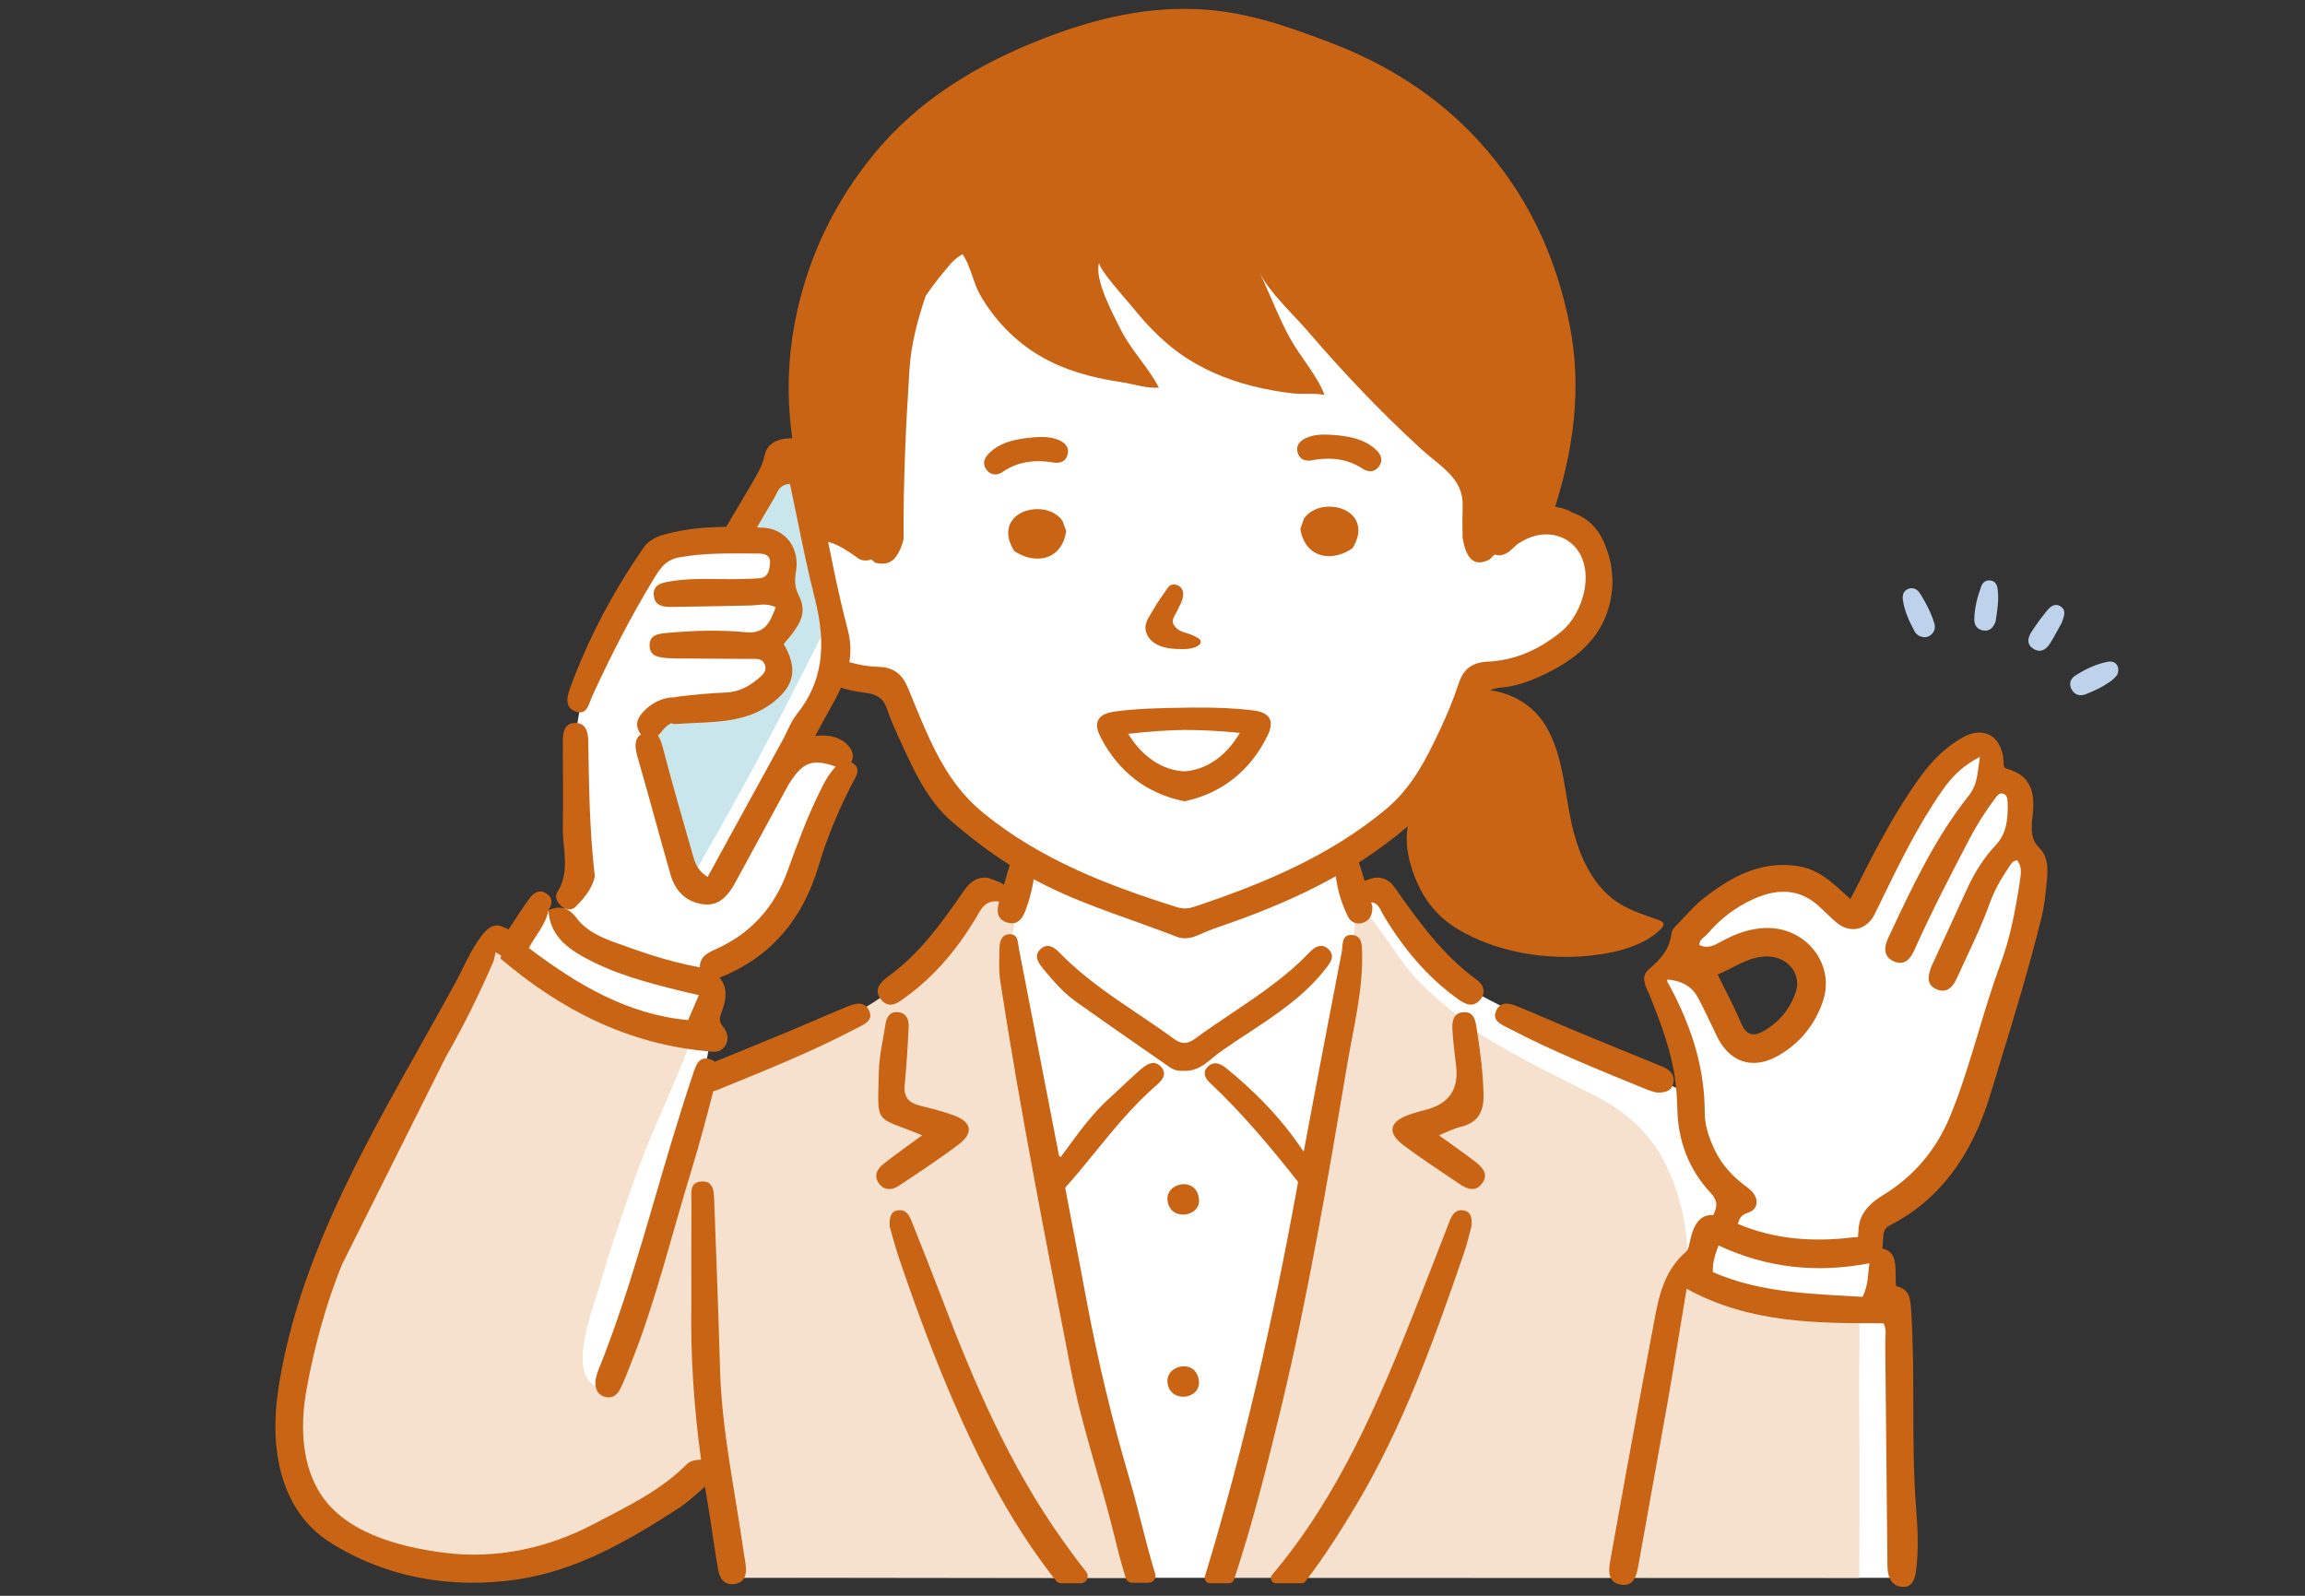 <?xml version="1.0" encoding="UTF-8"?>
<svg xmlns="http://www.w3.org/2000/svg" width="260" height="180" version="1.1" xmlns:xlink="http://www.w3.org/1999/xlink" viewBox="0 0 260 180">
  <rect x="0" y="0" width="260" height="180" fill="#333333" stroke="none"/>
  <defs>
    <clipPath id="clippath">
      <rect width="260" height="180" fill="none"/>
    </clipPath>
  </defs>
  <!-- Generator: Adobe Illustrator 28.7.1, SVG Export Plug-In . SVG Version: 1.2.0 Build 142)  -->
  <g>
    <g id="_レイヤー_1" data-name="レイヤー_1">
      <g clip-path="url(#clippath)">
        <g>
          <path id="_白" data-name="白" d="M229.731,99.124c-.124-2.672-1.429-1.988-1.988-4.288-.488-3.533.81-6.565-2.983-7.333l-.497-3.791-3.48,1.305-11.683,18.021-5.717-3.915c-3.904-1.717-11.718,3.017-13.298,7.395-1.12,2.796-4.381,2.511-3.356,5.033.945,2.027,3.953,9.536,3.48,11.686-4.207-2.02-19.412-8.651-24.67-11.811-2.701-1.786-8.569-14.325-12.606-10.169l-1.873-4.994s8.948-5.095,10.751-8.389c1.802-3.293,2.61-10.191,4.412-11.185,1.802-.994,7.619-2.175,7.619-2.175,0,0,5.368-3.542,5.928-5.468,2.178-12.977-5.713-12.496-13.422-8.706l-.124-10.247-22.875-21.314-34.202-4.211s-8.138.842-9.354,9.26c-1.216,8.418-1.777,14.47-1.964,18.413-.187,3.943-5.219,4.749-5.219,4.749l-2.909-5.591s-2.722,1.778-2.816,2.112c-.094.334-3.676,7.103-3.676,7.103l-8.963,1.71c-10.718,17-9.765,17.35-9.006,37.269l-1.844,3.474-2.316-.488-3.345,4.348-1.936-.77c-6.559,15.173-27.014,41.991-22.382,61.369,7.257,13.389,25.374,11.718,37.099,4.418,4.718-3.302,10.499-6.133,10.499-6.133l1.552,12.162h132.049l-.667-30.194-1.74-1.057.062-4.598c-1.162-.99-4.88-1.869-.684-4.598,3.542-2.051,10.813-11.248,10.813-11.248,0,0,7.457-24.483,7.333-27.156ZM115.291,97.984c-1.141,6.236-3.727-2.105-7.761,6.957-5.913,9.965-18.114,11.559-26.986,17.649-2.508-.246.004-3.816-.77-5.239-.741-1.105-.507-2.255.108-3.382.744-1.422-.105-2.936.56-4.348,1.707-2.034,4.525-3.044,6.249-5.144,3.714-3.832,4.821-9.204,6.791-13.99.409-1.596,2.175-3.129,1.724-4.782-1.482-1.213-4.774-.727-4.314-3.591.02-1.205,2.617-7.042,3.887-5.705,7.953.269,7.194,6.376,10.768,11.483,2.121,3.555,9.992,6.177,9.745,10.091ZM203.611,113.052c-.974,1.987-3.109,4.896-5.553,5.082-3.584.274-3.288-5.86-4.98-7.727-.331-.448-.902-1.067-.555-1.623,3.533-5.014,14.509-3.14,11.088,4.268Z" fill="#fff"/>
          <g id="_塗り" data-name="塗り">
            <g>
              <path d="M144.664,150.798c3.939-14.79,6.593-29.979,8.043-45.289.043-.461.087-.924.127-1.388.003-.012.003-.028.006-.043.074-.847.149-1.698.217-2.548.553.69,1.042,1.311,1.478,1.88.009.012.022.028.031.04,4.537,5.913,3.321,5.73,9.716,11.043.687.569,1.463,1.203,2.341,1.917.009.006.016.012.025.019.058.042.113.082.17.123.511.323,1.024.64,1.543.95,3.67,2.19,7.523,4.051,11.333,5.979,3.597,1.82,6.369,4.167,8.179,7.835,1.894,3.838,2.7,8.125,2.417,12.389-.005.07-.014.139-.027.208.669.226,1.344.424,1.995.621,3.424,1.031,6.896,2.006,10.406,2.693.213.041.389.117.533.216,2.48.245,4.78.397,6.554.467.015,4.941-.088,7.551-.03,12.492.062,5.237.008,12.385,0,17.574l-72.71-.025c2.446-8.653,6.985-17.577,7.653-27.151Z" fill="#f5e1cd"/>
              <path d="M127.629,176.176c-1.373-6.024-3.182-12.051-4.326-18.108-1.713-12.932-5.996-25.289-7.18-38.267,1.057-4.62-2.341-9.583-2.09-14.138.034-.068.065-.139.093-.21.18-.436.278-.894.303-1.342,0-.015.003-.034,0-.049.046-1.07-.334-2.103-1.052-2.774-.13-.121-.272-.232-.424-.328-.016-.009-.028-.015-.043-.025-.584-.356-1.32-.507-2.18-.349-2.777,4.96-6.818,8.868-11.478,11.998-.501.334-1.008.662-1.522.977-4.827,2.99-10.217,5.21-15.495,6.933-.636.213-1.232.46-1.798.734.005-.108.012-.216.016-.323-.037.123-.075.246-.113.368-.199.098-.394.2-.586.305h0s-.699-.017-1.599.231c-.26,2.496-.329,5.008-.285,7.519-2.508,8.176-5.015,16.351-7.523,24.526-.199.649-.63,2.703-1.48,2.75-5.636.314-2.121-8.587-1.352-11.192,1.443-4.888,3.058-9.726,4.839-14.502,1.744-4.676,4.071-9.184,5.678-13.884.271-.803-3.934-1.537-4.666-1.76-1.827-.559-3.631-1.191-5.406-1.897-1.95-.775-3.867-1.652-5.728-2.623-1.599-.834-3.119-1.707-3.913-3.397-.208-.442-.517-.694-.861-.8-.679-.642-1.847-.756-2.416.309-5.036,9.419-10.72,18.502-15.28,28.171-2.219,4.707-4.287,9.583-5.53,14.648-1.181,4.812-2.789,11.619-1.137,16.399.732,2.117,2.537,4.834,4.416,6.089,2.013,1.344,4.35,2.646,6.642,3.321,5.112,1.505,11.47.731,16.791-.327,4.774-.95,9.012-2.979,13.115-5.488,1.968-1.203,4.061-2.381,5.517-4.195.744-.926.63-3.573.74-4.532.364,3.158.817,6.3,1.333,9.441.418,2.545.873,5.025,1.318,7.566.925.001,1.651.001,1.665-.018l43.482.055c-.55-.461-.177-1.408-.487-1.81Z" fill="#f5e1cd"/>
            </g>
            <path d="M89.779,52.242c-2.774,2.544-5.203,5.439-7.328,8.571,2.748-.018,5.135.75,5.799,4.045.3,1.487.827,3.195.347,4.7-.164.514-1.329,1.648-1.351,1.761-.107.54.519,1.618.578,2.199.375,3.693-3.406,6.068-6.528,6.947-1.752.494-5.384-.081-6.723,1.011-.744.606-1.181,1.843-1.472,3.2,1.668,4.69,3.311,9.388,5.131,14.02,1.289-2.307,2.588-4.608,3.89-6.907,4.209-7.43,8.011-15.071,11.87-22.675-1.375-5.63-2.286-11.43-4.214-16.871Z" fill="#c8e6eb"/>
            <g>
              <path d="M216.595,66.973c-.297-.468-.737-.77-1.324-.556-.589.214-.705.733-.627,1.271.187,1.294.74,2.467,1.363,3.606.1.184.31.31.417.412.511.235.94.234,1.334-.058.477-.353.582-.862.417-1.384-.367-1.166-.923-2.256-1.579-3.29Z" fill="#bed2eb"/>
              <path d="M237.749,74.645c-1.32.254-2.529.837-3.652,1.554-.549.351-.758.925-.429,1.544.352.662.968.815,1.625.555,1.032-.409,2.038-.884,2.922-1.562.257-.197.465-.458.589-.583.402-.948-.149-1.683-1.056-1.508Z" fill="#bed2eb"/>
              <path d="M224.496,65.471c-.52-.062-.863.246-1.022.68-.44,1.204-.761,2.447-.777,3.737-.008.645.354,1.14,1.047,1.233.699.093,1.092-.322,1.356-1.009.171-1.143.393-2.37.237-3.623-.062-.499-.251-.947-.841-1.018Z" fill="#bed2eb"/>
              <path d="M232.396,68.381c-.653-.395-1.15.073-1.519.524-.623.763-1.208,1.563-1.743,2.389-.436.674-.551,1.435.275,1.915.811.472,1.431.017,1.852-.662.5-.807.937-1.652,1.307-2.311.287-.784.531-1.431-.172-1.856Z" fill="#bed2eb"/>
            </g>
          </g>
          <g id="_アウトライン" data-name="アウトライン">
            <g>
              <path d="M130.092,119.901c-.52,0-1.029.381-1.459.755-.674.585-1.335,1.207-1.974,1.809-.48.452-.976.919-1.475,1.367-1.894,1.704-3.407,3.77-4.87,5.769-.223.304-.445.608-.668.91-.073-.04-.134-.084-.186-.128-.005-.024-.009-.048-.014-.072-1.497-7.768-3.015-15.532-4.514-23.3-.124-.628-.08-1.488-.795-1.617-.096-.022-.21-.028-.337-.016-.924.08-1.061.98-1.067,1.759-.009,1.169-.087,2.356.09,3.501,2.27,14.747,5.161,29.379,8,44.021,1.258,6.49,3.479,12.722,5.015,19.141.337,1.404.71,2.806,1.143,4.192.1.321.4.539.737.539h1.849c.515,0,.888-.496.738-.989-1.087-3.566-1.865-7.221-2.921-10.795-1.951-6.599-3.553-13.272-4.818-20.041-.792-4.239-1.599-8.479-2.412-12.715.038-.058.08-.116.132-.175,1.125-1.264,2.213-2.6,3.266-3.891,2.088-2.562,4.247-5.21,6.799-7.435.563-.491,1.413-1.232.642-2.123-.268-.309-.571-.467-.901-.467Z" fill="#c86414"/>
              <path d="M121.318,112.951c2.443,1.746,4.95,3.486,7.376,5.169,1.076.747,2.152,1.493,3.226,2.243.403.281.848.43,1.289.43.082,0,.162-.005.232-.015.088.006.174.009.259.009,1.327,0,2.229-.751,3.102-1.477.266-.222.542-.451.821-.649,1.024-.728,2.097-1.432,3.133-2.113,3.124-2.052,6.355-4.174,8.752-7.256l.059-.075c.5-.641,1.067-1.367.307-2.131-.259-.26-.542-.391-.844-.391-.421,0-.875.254-1.351.755-2.581,2.715-5.704,4.81-8.724,6.836-1.363.914-2.773,1.859-4.115,2.85-.471.348-.865.51-1.239.51-.385,0-.787-.17-1.304-.549-1.31-.962-2.682-1.885-4.008-2.778-3.001-2.019-6.105-4.107-8.692-6.781-.38-.392-.885-.843-1.428-.843-.264,0-.519.107-.755.318-.932.829-.204,1.71.328,2.352,1.051,1.27,2.192,2.594,3.579,3.585Z" fill="#c86414"/>
              <path d="M151.983,119.965c.699-4.125,1.756-8.216,1.661-12.446-.019-.801.006-1.849-.937-2.035-.077-.016-.161-.025-.253-.028-1.172-.034-.965,1.175-1.104,1.902-1.447,7.514-2.894,15.025-4.292,22.545-.032-.045-.064-.09-.095-.135-.427-.609-.869-1.238-1.325-1.842-1.931-2.557-4.337-5-7.354-7.469-.422-.345-.825-.52-1.197-.52-.328,0-.628.138-.889.411-.212.222-.316.47-.309.736.009.33.196.683.527.993,3.773,3.531,7.015,7.458,9.956,11.175.019.024.033.046.052.07h0c-.071.394-.146.789-.217,1.182-2.672,14.614-5.959,29.08-10.291,43.295,0,.003-.002.005-.002.008-.119.39.175.784.583.784h2.121c.263,0,.497-.169.58-.418,2.103-6.349,3.729-12.845,5.297-19.335,3.092-12.83,5.288-25.857,7.49-38.873Z" fill="#c86414"/>
              <path d="M119.947,173.857c-6.101-8.528-10.149-18.049-13.841-27.765-1.076-2.823-2.198-5.631-3.318-8.439-.263-.659-.653-1.255-1.509-1.135-.75.107-.924.655-.936,1.662,0,.078.01.155.031.23.288.993.634,2.338,1.081,3.65,2.39,7.026,5.003,13.964,8.204,20.675,2.643,5.546,5.698,10.793,9.443,15.551.152.194.386.306.632.306h2.16c.674,0,1.041-.779.62-1.306-.889-1.11-1.731-2.261-2.567-3.429Z" fill="#c86414"/>
              <path d="M165.137,136.54c-.959-.192-1.351.491-1.636,1.225-1.228,3.135-2.428,6.28-3.661,9.409-4.277,10.856-8.816,21.559-16.356,30.477-.314.371-.046.94.44.94h2.876c.179,0,.349-.083.458-.225,2.105-2.74,3.966-5.667,5.742-8.643,5.306-8.9,8.776-18.619,12.131-28.372.371-1.074.618-2.189.851-3.046.012-.044.019-.089.02-.135.027-.903-.127-1.483-.865-1.63Z" fill="#c86414"/>
              <path d="M108.186,129.046c1.681-1.279,1.395-2.532-.646-3.255-1.228-.435-2.496-.766-3.763-1.076-1.249-.305-1.867-.942-1.731-2.319.216-2.184.344-4.378.446-6.57.037-.793-.22-1.561-1.181-1.655-.969-.095-1.314.583-1.438,1.403-.267,1.765-.7,3.529-.74,5.3-.14,6.243-.552,4.923,4.882,7.185-1.558,1.145-2.954,2.12-4.289,3.171-.748.589-1.258,1.382-.543,2.309.622.807,1.497.683,2.227.197,2.288-1.521,4.592-3.028,6.776-4.69Z" fill="#c86414"/>
              <path d="M166.33,130.98c-1.243-.953-2.533-1.844-4.023-2.921.975-.389,1.655-.759,2.382-.931,2.024-.481,2.706-1.69,2.652-3.753-.067-2.561-.412-5.067-.808-7.58-.139-.878-.374-1.694-1.463-1.623-1.099.072-1.283.988-1.246,1.818.063,1.439.272,2.872.431,4.306q.423,3.824-3.224,4.825c-.729.2-1.466.385-2.174.645-2.144.789-2.397,2.005-.583,3.381,2.024,1.537,4.175,2.905,6.27,4.348.852.587,1.812,1.008,2.579.063.894-1.102.06-1.925-.791-2.578Z" fill="#c86414"/>
              <path d="M95.285,113.658c-2.03.833-4.032,1.733-6.058,2.574-2.862,1.189-5.73,2.361-8.599,3.532-.148-.132-.348-.24-.621-.313-1.213-.324-1.519.759-1.817,1.625-.03.088-.057.176-.087.264-.005.014-.009.029-.014.043-.437,1.288-.845,2.586-1.255,3.884-3.096,9.796-5.51,19.808-9.373,29.36-.159.392-.235.818-.295,1.034-.05.942.17,1.551.899,1.843.843.338,1.49-.07,1.85-.759.508-.972.88-2.016,1.287-3.038,2.814-7.065,4.559-14.464,6.792-21.711.906-2.941,1.689-5.922,2.461-8.904.163-.046.336-.098.504-.167,5.267-2.154,10.557-4.26,15.603-6.91.813-.427,2.047-.857,1.45-2.062-.599-1.209-1.778-.685-2.726-.296Z" fill="#c86414"/>
              <path d="M186.867,123.234c.999.044,1.722-.192,1.887-1.093.178-.973-.444-1.504-1.284-1.847-3.301-1.347-6.602-2.693-9.895-4.061-2.026-.841-4.028-1.742-6.058-2.574-.948-.389-2.127-.913-2.726.296-.597,1.205.638,1.636,1.451,2.062,5.046,2.65,10.336,4.756,15.603,6.91.376.154.783.236,1.022.307Z" fill="#c86414"/>
              <path d="M102.175,112.463c3.222-2.344,5.722-5.322,7.781-8.707.618-1.015,1.057-2.287,2.703-2.067.016.002.03,0,.046,0-.17.581-.21,1.042-.118,1.405.119.472.466.798,1.029.967.186.056.364.084.528.084h0c.89,0,1.306-.821,1.595-1.623.543-1.506.894-3.1,1.041-4.737l.004-.044-.043-.007c-.787-.13-1.608-.391-2.584-.822l-.05-.022-.015.052c-.022.077-.044.152-.067.225-.283.875-.536,1.773-.781,2.643-.101-.095-.219-.177-.357-.239-.559-.253-1.148-.437-1.517-.575-1.545-.091-2.201.837-2.828,1.741-2.395,3.452-4.83,6.854-8.303,9.359-.917.661-1.814,1.586-.783,2.731.921,1.022,1.86.261,2.72-.364Z" fill="#c86414"/>
              <path d="M153.25,104.167c.161,0,.326-.028.489-.085.752-.26,1.089-.847,1.057-1.86-.046-.149-.092-.301-.138-.453.839.068,1.039.87,1.374,1.432,2.211,3.705,4.901,6.973,8.436,9.497.769.549,1.606.995,2.408.168.794-.819.513-1.756-.28-2.331-3.865-2.803-6.581-6.602-9.278-10.432-.489-.694-1.151-1.193-2.254-1.104-.104.029-.371.091-.63.177-.167.056-.341.109-.511.168-.333-1.093-.675-2.205-1.038-3.32-.161-.495-.554-.791-1.05-.791-.105,0-.214.013-.326.039-.53.122-.856.512-.894,1.071-.167,2.443.323,4.828,1.457,7.089.227.453.679.735,1.177.735Z" fill="#c86414"/>
              <path d="M83.88,175.048c-.963-6.835-2.457-13.6-2.658-20.535-.185-6.379-.421-12.758-.663-19.135-.037-.987-.061-2.231-1.493-2.106-1.328.116-1.069,1.331-1.074,2.23-.019,3.866-.008,7.733-.008,11.6-.106,5.886.303,11.73,1.093,17.544-.636.03-1.196.101-1.663.568-3.012,3.011-6.774,4.762-10.44,6.693-5.245,2.762-11.106,3.998-16.963,3.228-5.027-.66-11.415-2.27-14.16-7.129-1.899-3.362-1.955-7.533-1.26-11.361.85-4.685,2.194-9.609,3.981-14l11.75-23.487c1.997-3.475,3.763-7.074,5.354-10.743.069-.336.147-.67.231-1.003.138.086.278.166.419.242.065.058.137.108.21.153-.026.105-.055.208-.08.313,6.77,5.783,14.354,9.62,23.218,10.448.758.071,1.472.235,2.025-.468.623-.792.377-1.656-.132-2.276-.507-.617-.404-1.057-.157-1.691.646-1.661.55-2.96-.251-3.853,5.832-2.315,9.393-6.618,11.189-12.637.936-3.137,2.198-6.186,3.705-9.114.422-.819,1.23-1.796.06-2.505-.03-.018-.06-.031-.089-.047.342-.648.165-1.281-.3-1.821-.605-.704-1.407-1.05-2.321-1.15-.479-.072-.97-.061-1.46.019.576-1.051,1.168-2.131,1.783-3.252,1.398-2.544,2.842-5.176,1.897-8.762-1.138-4.317-2.001-8.781-2.836-13.098-.408-2.11-.83-4.293-1.278-6.429-.266-1.265-1.164-2.05-2.346-2.05l-.125.003c-1.602.072-2.549.744-2.814,1.996-.233,1.1-.784,2.032-1.318,2.932l-.192.325c-.926,1.581-1.859,3.158-2.792,4.734-2.357.022-4.706.229-7.025.88-.979.275-1.773.704-2.338,1.522-3.393,4.916-6.19,10.151-8.246,15.769-.359.981-.658,2.194.614,2.658,1.313.478,1.477-.858,1.849-1.672,2.049-4.485,4.295-8.866,6.844-13.085.695-1.151,1.349-2.323,2.939-2.618,2.985-.554,5.982-.45,8.984-.442.761.002,1.408.213,1.31,1.151-.078.746-.193,1.552-1.193,1.64-.611.054-1.228.053-1.842.076-2.726.1-5.464-.19-8.18.266-.985.166-2.027.347-1.883,1.656.127,1.157,1.143,1.245,2.045,1.236,2.936-.03,5.87-.114,8.805-.162.913-.015,1.859-.324,2.889.199-.629,1.691-1.182,3.026-3.375,2.816-2.921-.281-5.866-.196-8.798.072-.988.09-2.093.176-2.046,1.469.046,1.274,1.187,1.309,2.151,1.382.544.041,1.092.035,1.638.038,2.527.017,5.053.026,7.58.048.603.006,1.311-.112,1.608.599.341.813-.303,1.283-.813,1.703-1.015.836-2.132,1.422-3.513,1.485-1.837.084-3.674.245-5.498.475-.132.017-.258.046-.38.082-.305-.012-.617.027-.909.093-.452.102-.895.283-1.298.511-.404.229-.786.522-1.117.848-.2.197-.393.423-.545.656-.111.17-.213.365-.263.561-.107.421-.027.836.183,1.212.06.108.136.204.223.289-.185.109-.328.246-.43.415-.272.453-.265,1.128.022,2.125.687,2.381,1.348,4.77,2.009,7.159.561,2.03,1.123,4.06,1.701,6.087.559,1.962,1.829,3.128,3.673,3.371.161.021.316.031.465.031h0c1.618,0,2.514-1.245,3.242-2.59,1.828-3.381,3.732-6.885,5.875-10.809.085-.142.168-.285.258-.423,1.462-2.26,2.549-2.626,5.062-1.76.022.008.045.015.067.022-.183.198-.352.416-.511.62-.456.588-.808,1.268-1.145,1.938-1.508,2.999-2.658,6.145-3.804,9.295-1.474,4.049-4.16,7.025-8.11,8.766-.978.432-1.764.904-1.758,2.035-.113-.026-.225-.054-.346-.076-3.158-.578-6.183-1.635-9.193-2.725-1.623-.588-3.273-1.312-4.35-2.75-.921-1.229-1.896-1.451-3.181-.905.517-.744.465-1.453-.299-1.923-.693-.427-1.358-.069-1.786.516-.808,1.103-1.543,2.267-2.36,3.495-.006.033-.014.065-.02.098-.206-.094-.43-.219-.656-.262.002-.007.004-.013.005-.02-1.022-.497-1.772.102-2.508,1.09-1.177,1.577-1.905,3.399-2.835,5.11-7.906,14.546-17.522,29.238-20.038,46.073-.973,6.508.198,13.571,5.89,17.156,6.345,3.995,13.713,5.24,21.022,4.173,6.779-.989,12.628-4.389,18.316-8.082.987-.641,1.859-1.481,2.926-2.398.086.541.173,1.081.265,1.621.402,2.366.809,5.437,1.224,7.801.181,1.03.785,1.773,1.951,1.546,1.097-.213,1.251-1.105,1.161-2.054-.028-.29-.204-1.264-.245-1.554ZM89.874,80.564c-.439.548-.76,1.222-1.07,1.875-.162.341-.325.683-.505,1.011-2.062,3.764-8.484,15.471-8.484,15.471l-.176-.123c-1.044-.73-1.287-1.608-1.501-2.384l-.67-2.342c-.883-3.078-1.796-6.261-2.614-9.413l-.021-.082c-.186-.72-.355-1.27-.631-1.615.164-.122.286-.257.41-.413.034-.044.067-.087.1-.131.003-.004.006-.007.009-.011.007-.009.013-.016.019-.025-.006.008-.012.016-.018.024.159-.2.338-.38.53-.546.146-.102.296-.197.453-.282.174.07.368.103.578.086,3.766-.298,7.7.102,10.968-2.479,2.369-1.87,2.756-3.779,1.149-6.547,2.157-2.447,2.6-3.653,1.678-5.516-.465-.94-.45-1.726-.285-2.706.432-2.569-1.194-4.777-3.708-4.891-.236-.011-.472-.021-.708-.031.679-1.154,1.657-2.817,2.005-3.405.061-.104.115-.217.17-.332.226-.471.506-1.058,1.378-1.163l.175-.021.037.172c.279,1.304.546,2.611.813,3.916.594,2.905,1.208,5.908,1.952,8.82,1.414,5.531.787,9.566-2.033,13.083ZM61.862,102.67c.141,2.524,1.727,3.986,3.658,5.1,3.514,2.028,7.382,3.041,11.26,4.002.645.16,1.294.303,2.048.478-.418.975-.785,1.831-1.206,2.814-6.857-.629-12.52-4.014-17.967-8.126.722-1.423,1.912-2.608,2.207-4.268Z" fill="#c86414"/>
              <path d="M131.779,135.819c.643,2.019,3.977,1.286,3.407-.88-.499-2.352-4.143-1.414-3.407.88Z" fill="#c86414"/>
              <path d="M131.779,156.361c.643,2.019,3.977,1.286,3.407-.88-.499-2.352-4.143-1.414-3.407.88Z" fill="#c86414"/>
              <path d="M74.722,82.405h0c-.037.05-.074.097-.109.142-.036.046-.071.094-.108.14.073-.094.146-.188.218-.282Z" fill="#c86414"/>
              <path d="M63.395,102.267c.479.381,1.083.441,1.507.031,1.076-1.04,1.959-2.226,2.192-3.436-.613-5.29-.655-10.267-.738-15.243-.016-1.002-.248-2.084-1.468-2.074-1.227.01-1.407,1.078-1.407,2.097.002,3.206.064,6.413,0,9.618-.05,2.467.894,5.016-.623,7.391-.35.549.016,1.203.537,1.617Z" fill="#c86414"/>
              <path d="M230.099,95.711c-.668-.674-1.118-1.329-.837-3.629.176-1.438.106-2.441-.227-3.254-.429-1.049-1.294-1.737-2.644-2.103-.368-.1-.392-.374-.403-.851-.003-.137-.007-.278-.026-.411-.235-1.59-1.069-2.612-2.289-2.803-.679-.106-1.45.064-2.227.493-1.787.986-3.361,2.435-4.812,4.431-2.782,3.826-4.9,7.889-7.185,12.422-.163.324-.333.644-.529,1.014-.064.121-.131.247-.202.381-.211-.189-.419-.378-.625-.566-1.54-1.403-2.994-2.729-5.1-3.104-.079-.014-.157-.027-.236-.04-4.314-.676-7.742,1.431-10.527,3.58-.779.601-1.464,1.335-2.128,2.045-.208.223-.417.446-.628.665-.055.057-.113.115-.172.174-.332.33-.707.705-.76,1.135-.214,1.756-1.185,2.894-2.578,4.063-.882.74-.421,1.742-.051,2.547.076.165.147.32.207.47,1.316,3.305,2.438,6.301,2.844,9.507.136,1.073.214,2.126.232,3.129.064,3.72,1.326,6.93,3.75,9.542.686.739.811,1.32.463,2.144-.052.123-.097.244-.147.367-1.321-.097-2.124.793-2.577,2.66-.127.523-.187,1.211-.53,1.504-2.259,1.931-2.971,4.61-3.492,7.406-.599,3.22-1.212,6.436-1.804,9.657-1.095,5.967-2.196,11.934-3.253,17.908-.198,1.115-.175,2.351,1.249,2.557,1.376.2,1.719-.878,1.927-2.054,1.093-6.178,2.233-12.347,3.319-18.526.741-4.219,1.42-8.45,2.148-12.803,7.103,3.899,14.641,3.898,22.207,3.892.386.689.189,1.456.197,2.187.091,8.403.155,16.806.249,25.208.012,1.086.342,2.151,1.521,2.324,1.35.198,1.613-.985,1.73-2.002.252-2.177.178-4.37.002-6.552-.602-7.433-.099-14.897-.563-22.34-.097-1.554-.125-2.661-1.714-3.009-.208-1.675.406-3.845-1.543-4.241.005-.081.012-.165.017-.245.024-.364.048-.728.077-1.092.051-.659.24-1.014.65-1.224,5.516-2.823,9.247-7.646,11.406-14.746.325-1.069.653-2.138.981-3.207,1.693-5.527,3.444-11.242,4.841-16.957.28-1.147.402-2.346.52-3.506l.049-.478c.134-1.291.147-2.735-.776-3.668ZM210.094,146.281c-5.645-.356-11.402-.398-16.883-2.789-.06-1.095.258-1.963.63-3.009,5.444,2.534,11.057,3.162,17.027,2.007-.19,1.292-.112,2.475-.774,3.791ZM227.828,99.475l-.029.181c-.535,3.419-1.102,6.261-2.126,9.016-.945,2.541-1.736,5.175-2.501,7.722-.946,3.148-1.923,6.404-3.198,9.502-1.565,3.803-4.106,6.797-7.551,8.899-2.395,1.46-2.764,2.871-2.807,4.178-.006.188-.02.377-.038.567-.181-.005-.369.007-.564.031-4.463.544-8.803.246-12.98-1.515.161-.607.362-1.023,1.133-1.266.544-.172.886-.526.963-.999.1-.617-.276-1.302-1.005-1.832-1.713-1.245-2.872-2.558-3.648-4.133-.81-1.644-1.187-3.035-1.186-4.378.003-4.688-1.318-9.395-4.039-14.389-.02-.036-.041-.073-.063-.109-.093-.154-.164-.273-.123-.462.176.014.346.034.508.06,1.386.217,2.348.859,2.94,1.962.635,1.181,1.221,2.416,1.788,3.611.114.241.228.481.343.721.826,1.729,2.05,2.767,3.54,3,1.009.158,2.082-.063,3.189-.656,2.503-1.34,4.317-3.498,5.246-6.24.59-1.74.393-3.56-.554-5.124-.997-1.647-2.68-2.765-4.619-3.069-.396-.062-.803-.089-1.21-.081-1.654.033-3.294.532-5.161,1.57-.609.338-1.208.634-1.833.536-.189-.03-.373-.092-.559-.191-.015-.428.266-.669.587-.946.135-.116.275-.237.393-.375,1.424-1.663,3.134-2.955,5.081-3.838,1.603-.727,3.014-.982,4.316-.778,1.21.19,2.297.768,3.324,1.768.393.383.803.76,1.199,1.125.131.12.261.241.391.362.511.473,1.087.772,1.666.863,1.174.184,2.245-.463,2.862-1.732.185-.38.369-.76.554-1.139,2.081-4.286,4.232-8.718,7.013-12.712,1.244-1.786,2.534-2.942,4.26-3.803-.057.353-.1.69-.142,1.019-.158,1.243-.295,2.316-1.128,3.363-3.797,4.773-6.409,10.353-8.936,15.749l-.098.208c-.235.502-.52,1.244-.278,1.881.139.367.436.65.88.841.165.071.325.119.477.142,1.117.175,1.628-.963,1.902-1.574,1.908-4.248,4.031-8.349,6.22-12.526.75-1.431,1.648-2.85,2.746-4.336l.023-.031c.3-.407.523-.67.868-.616.031.005.062.012.095.022.395.119.482.476.499,1.053.057,1.937-.154,3.491-1.367,4.782-1.234,1.314-2.293,2.919-3.145,4.771-.818,1.777-1.635,3.554-2.452,5.332l-1.377,2.996c-.025.054-.052.107-.079.16-.05.097-.102.197-.142.307l-.012.035c-.323.885-.764,2.096.62,2.654.138.056.274.094.404.115,1.115.175,1.642-.991,1.867-1.489.339-.75.694-1.508,1.037-2.241.909-1.942,1.85-3.95,2.588-6.011.482-1.347,1.182-2.68,2.139-4.075.044-.064.086-.13.128-.197.262-.41.451-.67.882-.666.551.719.418,1.549.277,2.427ZM193.742,109.915c.575-.229,1.13-.512,1.669-.786,1.307-.665,2.542-1.294,4.054-1.241.158.005.315.02.469.044,1.015.159,1.879.715,2.371,1.526.448.738.536,1.611.25,2.46-.634,1.882-1.892,3.401-3.637,4.394-.501.285-.94.4-1.306.343-.494-.077-.882-.466-1.188-1.188-.569-1.344-1.215-2.626-1.898-3.984-.257-.511-.522-1.037-.784-1.569Z" fill="#c86414"/>
            </g>
            <g>
              <g>
                <path d="M173.944,60.307c-.016.013-.052.024-.102.035.036-.002.083-.013.104-.035h-.001s0,0,0,0Z" fill="#c86414"/>
                <path d="M91.917,61.011c.577-.079,1.172,0,1.725.176,1.025.326,1.993.95,2.859,1.577.188.136.376.279.593.363.37.144.946.132,1.304-.093-.349-1.242-.709-2.479-1.217-3.668-.169-.071-.342-.137-.516-.177-.479-.379-1.085-.649-1.63-.846-.655-.236-1.383-.332-2.077-.331-.576,0-1.156.084-1.716.23.279.908.492,1.835.675,2.77Z" fill="#c86414"/>
                <path d="M181.636,63.329c-.599-2.51-1.684-4.65-4.294-5.515-.012-.008-.019-.017-.031-.024-.243-.165-.523-.271-.797-.374-.267-.101-.545-.164-.827-.207-.299-.088-.603-.125-.918-.163-.57-.067-1.16-.071-1.732-.02-.655.058-1.326.155-1.953.362-.73.241-1.793.656-2.134,1.405-.11.241-.178.486-.189.731-.498.525-.879,1.153-.883,1.876-.002.444.253.867.636,1.087.428.245.85.179,1.277-.011.584-.26,1.009-.863,1.549-1.214.597-.388,1.254-.69,1.949-.853,1.481-.347,3.088,0,4.184,1.089,2.612,2.592,1.176,7.659-1.352,9.733-2.417,1.983-5.137,3.256-8.341,3.403-1.641.075-2.687.782-3.214,2.377-.601,1.814-1.331,3.599-2.15,5.333-1.552,3.291-3.15,6.497-6.122,8.964-6.35,5.273-13.805,8.369-21.562,10.963-.635.213-1.253.28-1.918.072-7.803-2.45-15.36-5.348-21.771-10.543-1.738-1.408-3.112-3.01-4.278-4.878-1.845-2.955-3.033-6.187-4.361-9.355-.642-1.532-1.602-2.294-3.248-2.343-1.842-.055-3.527-.486-5.099-1.204.024,1.089.02,2.181-.099,3.258,1.176.427,2.408.726,3.702.878,1.212.142,2.004.612,2.399,1.815.427,1.302,1.012,2.559,1.588,3.81,1.487,3.226,2.971,6.523,5.731,8.904,3.274,2.825,6.812,5.333,10.759,7.283,4.691,2.318,9.719,3.785,14.572,5.689.771.303,1.578.192,2.353-.146.78-.34,1.568-.669,2.374-.944,7.709-2.627,15.012-5.954,21.232-11.258,1.7-1.45,3.018-3.122,4.166-4.988,1.745-2.838,2.945-5.905,4.111-8.982.429-1.133,1.123-1.681,2.275-1.77,2.115-.163,4.017-.986,5.831-1.93,4.136-2.151,6.811-5.305,6.837-10.268-.068-.586-.081-1.331-.251-2.042Z" fill="#c86414"/>
              </g>
              <g>
                <path d="M135.423,72.264c-.067-.17-.272-.291-.495-.411l-.053-.028c-.224-.123-.465-.22-.65-.291-.144-.055-.294-.099-.444-.142-.195-.057-.379-.11-.548-.189-.298-.139-.551-.337-.732-.573-.137-.179-.212-.352-.22-.515-.015-.28.155-.576.304-.836.163-.283.314-.587.454-.913.43-.753.539-1.442.299-1.892-.177-.331-.525-.534-.937-.544-.421.004-.599.261-.756.488l-.631.901c-.176.251-.352.502-.515.759-.133.209-.256.424-.378.638-.104.181-.208.363-.345.585-.224.362-.456.736-.539,1.176-.119.628.117,1.279.648,1.786.579.554,1.412.778,2.009.869.393.059.792.068,1.179.078l.123.003c.1.002.201.004.303.003.478-.004.851-.056,1.174-.165.584-.196.851-.472.75-.788Z" fill="#c86414"/>
                <g>
                  <path d="M149.926,57.146c-1.191.01-2.24.498-2.805,1.304l-.038.054-.406,1.17.022.119c.337,1.854,1.551,2.952,3.248,2.938h0c.849-.007,1.748-.306,2.532-.839l.089-.061.054-.092c.89-1.518.633-2.568.261-3.181-.535-.881-1.669-1.422-2.957-1.411Z" fill="#c86414"/>
                  <path d="M119.803,58.683c-.579-.797-1.636-1.266-2.827-1.256-1.289.011-2.413.571-2.933,1.461-.361.619-.6,1.672.316,3.176l.055.091.091.059c.793.52,1.697.803,2.546.796h0c1.697-.014,2.893-1.133,3.197-2.993l.02-.119-.427-1.163-.039-.053Z" fill="#c86414"/>
                </g>
                <g>
                  <path d="M112.274,53.513c-.387.003-.73-.177-.989-.52-.466-.614-.361-1.254.31-1.901,1.187-1.144,2.675-1.477,4.107-1.668l.373-.042c.565-.06,1.005-.09,1.383-.093.797-.007,1.412.103,1.993.357.593.258,1.239.76.955,1.686-.158.513-.506.803-1.037.859-.056.006-.114.009-.173.01-.124.001-.256-.01-.393-.033-.623-.104-1.195-.153-1.748-.148-.265.002-.528.017-.783.045-1.172.125-2.217.511-3.192,1.178-.216.148-.453.239-.685.264-.041.004-.082.007-.122.007Z" fill="#c86414"/>
                  <path d="M154.561,53.151c-.04,0-.081-.001-.122-.005-.232-.021-.471-.108-.69-.252-.987-.651-2.037-1.018-3.212-1.124-.255-.023-.519-.033-.783-.031-.554.005-1.125.063-1.746.178-.136.025-.268.039-.392.04-.059,0-.117-.002-.173-.007-.531-.048-.885-.331-1.051-.841-.3-.921.338-1.434.926-1.702.577-.263,1.19-.384,1.987-.391.378-.003.818.019,1.385.07l.376.036c1.432.166,2.926.474,4.132,1.597.682.636.797,1.274.343,1.896-.254.348-.593.533-.98.537Z" fill="#c86414"/>
                </g>
                <path d="M143.198,81.04c-.266-.491-.866-.789-1.843-.909-1.973-.244-4.082-.34-6.843-.319-.362.003-1.398.022-1.398.022-2.433.043-4.954.087-7.4.43-.974.139-1.571.445-1.828.943-.257.492-.164,1.129.288,2.001,1.985,3.84,5.201,6.311,9.304,7.146l.142.028.145-.031c4.085-.906,7.261-3.429,9.178-7.304.436-.878.516-1.518.253-2.007ZM139.741,82.852c-1.528,2.508-3.708,3.986-6.148,4.156-2.437-.13-4.648-1.568-6.218-4.051l-.115-.18.21-.025c2.149-.247,4.137-.383,6.082-.417,1.945,0,3.937.102,6.089.315l.21.018-.111.183Z" fill="#c86414"/>
              </g>
              <g>
                <path d="M177.012,36.453c-1.571-7.788-4.85-14.689-10.222-20.562-4.572-4.998-10.23-8.603-16.641-11.051-4.668-1.782-9.36-3.452-14.434-3.773-6.279-.397-12.176,1.011-17.972,3.261-7.543,2.928-14.274,7.005-19.322,13.246-4.131,5.107-6.984,10.85-8.462,17.343-1.88,8.259-1.031,16.147,1.849,23.969.34.923.887,1.575,1.92,1.885,1.877.562,3.587,1.4,4.99,2.703.953.24,1.814.112,2.409-.764.371-.546.611-1.176.793-1.839-.038-6.424.255-12.838.671-19.249.185-2.845.923-5.559,1.82-8.239.874-1.294,1.862-2.517,2.888-3.708.332-.385.837-.75,1.272-1.003.91,1.286,1.178,3.155,1.978,4.571.925,1.639,2.109,3.137,3.484,4.44,3.487,3.304,7.684,4.708,12.391,5.408,1.348.2,2.951.756,4.291.627-1.174-2.285-3.164-4.245-4.342-6.626-.845-1.708-3-5.661-2.383-7.499-.208.62,3.185,4.348,3.708,4.998,1.556,1.933,3.276,3.759,5.307,5.227,2.453,1.773,5.294,2.968,8.238,3.72,1.487.38,3.003.647,4.528.827,1.206.142,2.428-.059,3.63.185-.801-2.189-2.804-4.384-3.951-6.508-1.295-2.399-2.223-4.932-3.41-7.37,1.127,2.316,3.782,4.708,5.509,6.721,2,2.33,4.061,4.612,6.19,6.831,2.129,2.219,4.327,4.375,6.599,6.454,2.077,1.9,4.725,3.248,4.643,6.317-.033,1.219-.021,2.439-.003,3.659.149.869.374,1.766.882,2.321.599.656,1.381.527,2.146.138,1.337-1.362,2.97-2.329,4.826-2.909,1.247-.389,1.94-1.068,2.317-2.21,2.328-7.042,3.363-14.123,1.865-21.545Z" fill="#c86414"/>
                <path d="M186.902,105.2c.461-.394,1.242-1.043.279-1.396-1.933-.709-3.757-1.186-5.392-2.519-2.222-1.811-3.482-4.517-4.232-7.244-1.085-3.947-1.043-8.584-3.202-12.175-1.503-2.501-4.284-4.025-7.244-4.066-1.913-.026-5.822,9.487-6.697,11.04-2.001,3.55-2.292,6.431-.764,10.229.977,2.429,2.481,4.351,4.772,5.728,4.96,2.982,11.537,3.771,17.21,2.656,1.694-.333,3.84-1.034,5.27-2.254Z" fill="#c86414"/>
              </g>
            </g>
          </g>
        </g>
      </g>
    </g>
  </g>
</svg>